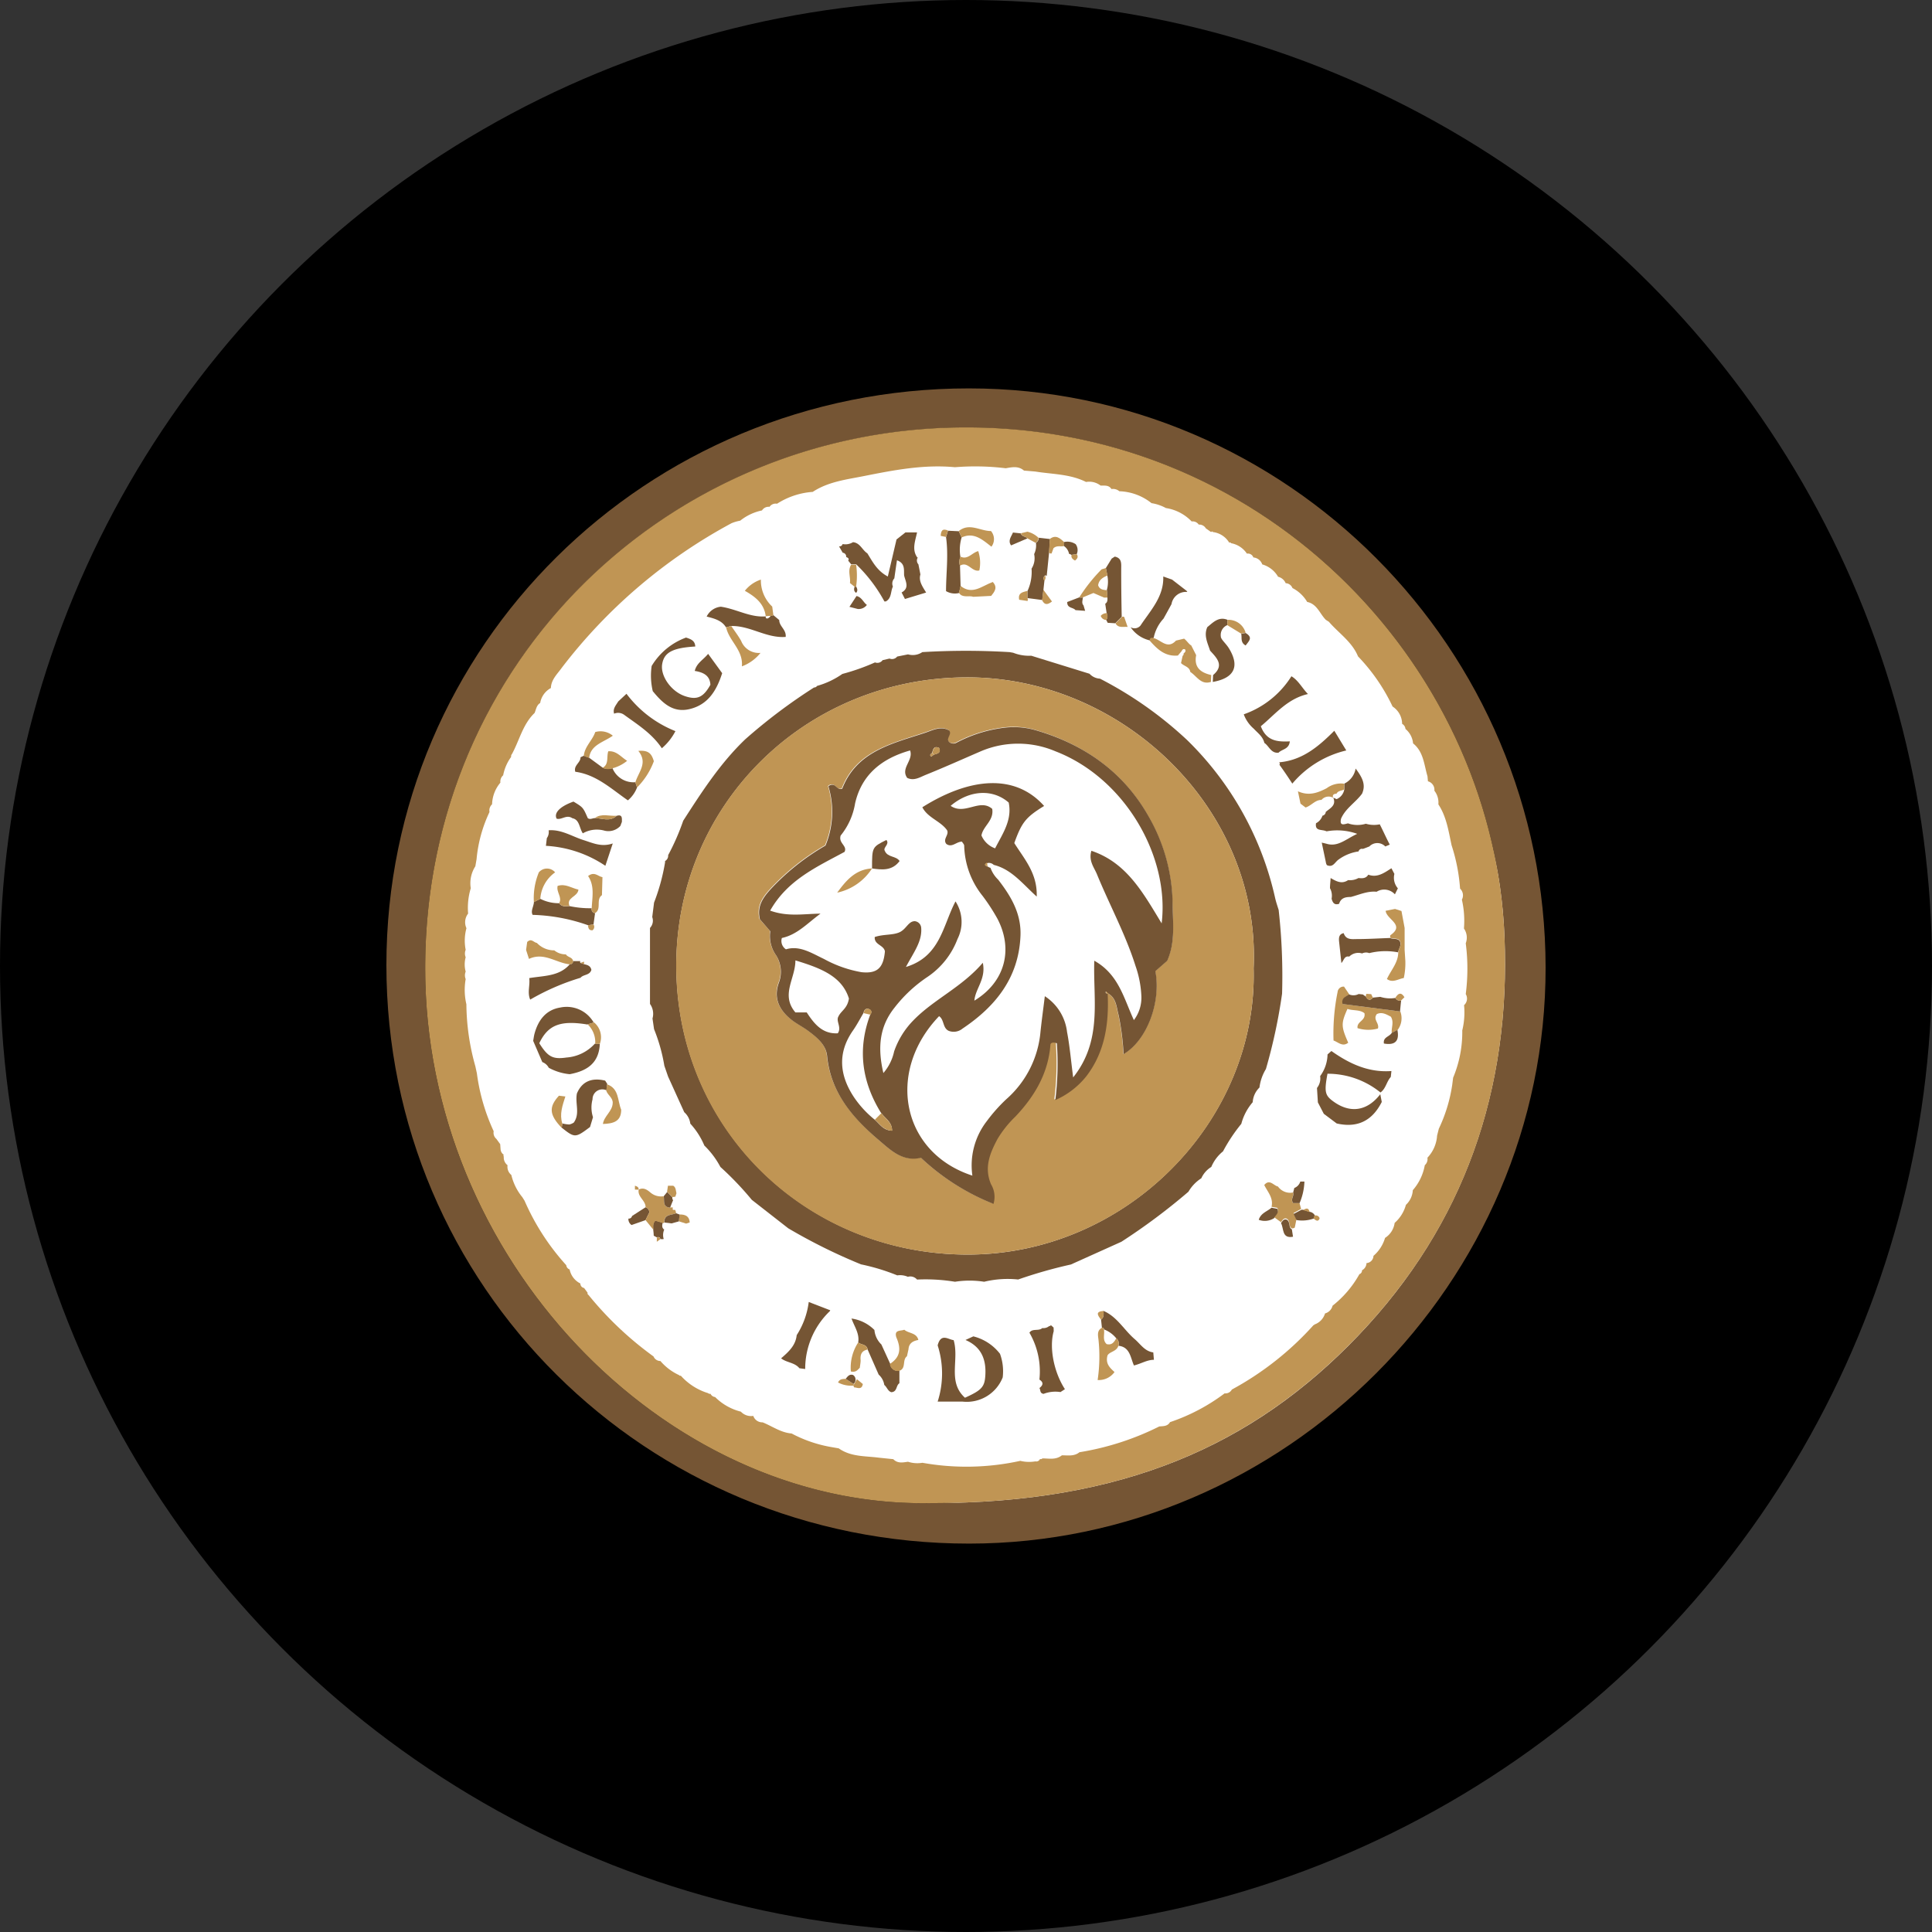 <?xml version='1.0' encoding='utf-8'?>
<svg xmlns="http://www.w3.org/2000/svg" id="Layer_1" data-name="Layer 1" viewBox="0 0 300 300" width="300" height="300"><rect x="0" y="0" width="300" height="300" fill="#333333" stroke="none"/><defs><clipPath id="bz_circular_clip"><circle cx="150.0" cy="150.0" r="150.0" /></clipPath></defs><g clip-path="url(#bz_circular_clip)"><rect x="-1.5" y="-1.5" width="303" height="303" /><circle cx="152.08" cy="151.38" r="82.09" fill="#fff" /><path d="M60,149.86c0-49.59,40.35-89.56,90.45-89.55,49.33,0,89.5,40.34,89.55,89.93.05,48.9-40.5,89.43-89.5,89.45C100.31,239.71,60,199.7,60,149.86Zm84.66,83.54c29.61,0,49.91-8.85,66.31-26.07s23.64-38.15,22.64-62c-1.74-41.73-37-79.41-84.44-78.94-45.74.44-83.6,37-83.14,84.77C66.46,196.31,103.9,234.28,144.66,233.4Z" fill="#755534" /><path d="M144.66,233.4c-40.76.88-78.2-37.09-78.63-82.26-.46-47.8,37.4-84.33,83.14-84.77,47.42-.47,82.7,37.21,84.44,78.94,1,23.87-6.18,44.75-22.64,62S174.27,233.4,144.66,233.4ZM90.7,200h0l.54.73a.32.32,0,0,0,.15.36,53.06,53.06,0,0,0,10.09,9.54,1.16,1.16,0,0,0,1.07.71,8.55,8.55,0,0,0,2.86,2.17l.14.11.17,0a9.34,9.34,0,0,0,4.21,2.7l.19.11.21,0a.89.89,0,0,0,.71.5h0a8.59,8.59,0,0,0,4,2.27,2.17,2.17,0,0,0,1.93.66,1.47,1.47,0,0,0,1.45,1c1.5.6,2.83,1.6,4.5,1.73a20.51,20.51,0,0,0,6.23,2.12l1.09.19c1.89,1.34,4.12,1.17,6.25,1.45l2.22.23c.67.7,1.48.51,2.29.4a4.69,4.69,0,0,0,2.23.16,38.89,38.89,0,0,0,15.2-.3,5.82,5.82,0,0,0,2.35.08.61.61,0,0,0,.7-.35l.22,0,.19-.11c1,0,2.06.27,3-.48.94,0,1.91.19,2.73-.48a42.87,42.87,0,0,0,12.39-4c.62-.06,1.28,0,1.67-.67a30,30,0,0,0,8.48-4.47,1.12,1.12,0,0,0,1.12-.59,47.34,47.34,0,0,0,12.68-10H204l.13-.11a2.61,2.61,0,0,0,1.62-1.71,1.65,1.65,0,0,0,1.17-1.2,16.37,16.37,0,0,0,4.17-4.9.59.59,0,0,0,.4-.6,1.31,1.31,0,0,0,.7-1.12,1.15,1.15,0,0,0,1.08-1.12,5.83,5.83,0,0,0,1.8-2.79,3.27,3.27,0,0,0,1.49-2.33,5.74,5.74,0,0,0,1.75-2.8,3.36,3.36,0,0,0,1.07-2.28,8,8,0,0,0,1.86-3.88,1.26,1.26,0,0,0,.41-1.16,5.49,5.49,0,0,0,1.5-3.43l.27-1.07a23.94,23.94,0,0,0,2.08-6.82l.14-1.1a18.34,18.34,0,0,0,1.42-7.35,11.76,11.76,0,0,0,.28-3.92,1.36,1.36,0,0,0,.26-1.72,30.64,30.64,0,0,0,0-7.89,2.46,2.46,0,0,0-.28-2.29,14.67,14.67,0,0,0-.32-4.48,1.42,1.42,0,0,0-.28-1.71,28,28,0,0,0-1.32-6.74c-.47-2.19-.78-4.42-2.05-6.35a3,3,0,0,0-.62-2.12,1.36,1.36,0,0,0-1-1.46l-.07-.78c-.54-1.8-.6-3.8-2.24-5.11a3.29,3.29,0,0,0-1.18-2.24,1,1,0,0,0-.52-.79,3.23,3.23,0,0,0-1.48-2.69,29.19,29.19,0,0,0-5.37-7.79c-.93-2.27-3-3.6-4.52-5.37l-.47-.3c-.95-.94-1.35-2.46-2.9-2.78h0a5.61,5.61,0,0,0-2.29-2.16,1.17,1.17,0,0,0-1.05-.75,1.7,1.7,0,0,0-1.18-1A4.16,4.16,0,0,0,196,87.64a1.59,1.59,0,0,0-1.38-1.08.89.89,0,0,0-1-.59,3.74,3.74,0,0,0-2.45-1.62.22.22,0,0,0-.3-.09,3.43,3.43,0,0,0-2.52-1.64c-.09-.11-.18-.13-.29,0l-.82-.58a1.17,1.17,0,0,0-1.1-.58,1.14,1.14,0,0,0-1.1-.49,7,7,0,0,0-4-2.08,6.78,6.78,0,0,0-2.23-.76,8.45,8.45,0,0,0-5-1.85,1.5,1.5,0,0,0-1.22-.34c-.41-.65-1.08-.52-1.69-.54a2.89,2.89,0,0,0-2.26-.56c-2.48-1.25-5.23-1.19-7.88-1.62L159,73.07c-.86-.75-1.85-.53-2.83-.36a39.26,39.26,0,0,0-7.89-.16c-4.81-.46-9.49.45-14.16,1.38-2.73.54-5.52.87-7.92,2.45l0,0a11.77,11.77,0,0,0-5.54,1.84,1.16,1.16,0,0,0-1.17.48,1.21,1.21,0,0,0-1.17.56,8,8,0,0,0-3.38,1.59,6.49,6.49,0,0,0-1.34.39,82.12,82.12,0,0,0-26.35,22.43c-.71,1-1.66,1.84-1.71,3.17h0a3.24,3.24,0,0,0-1.66,2.32c-.58.35-.63,1-.87,1.55-1.84,1.76-2.35,4.25-3.51,6.37a.53.53,0,0,0-.13.45,7.11,7.11,0,0,0-1.24,2.86,1.29,1.29,0,0,0-.43,1.14,5.44,5.44,0,0,0-1.29,3.36,1.29,1.29,0,0,0-.4,1.2A21.64,21.64,0,0,0,74,133.42l-.19,1.1a4.88,4.88,0,0,0-.71,3.41,10.43,10.43,0,0,0-.41,3.93,2.19,2.19,0,0,0-.26,2.27,7.34,7.34,0,0,0-.12,3.36,1.48,1.48,0,0,0,0,1.15,4.22,4.22,0,0,0,0,2.23,1.51,1.51,0,0,0,0,1.16,9.72,9.72,0,0,0,.11,3.91,36.37,36.37,0,0,0,1.39,9.62l.24,1.1a30.74,30.74,0,0,0,2.61,9,1.23,1.23,0,0,0,.42,1.19l.59.81.06.82a1.11,1.11,0,0,0,.5.83.19.19,0,0,0,0,.28,1.49,1.49,0,0,0,.58,1.34,1.65,1.65,0,0,0,.59,1.52,8.48,8.48,0,0,0,1.71,3.45l.35.56a36.57,36.57,0,0,0,6.47,10v0a.78.78,0,0,0,.52.66,3.12,3.12,0,0,0,1.67,2.18A.69.69,0,0,0,90.7,200Z" fill="#c09554" /><path d="M126.41,106.75a.52.52,0,0,0,.46-.24,13,13,0,0,0,3.93-1.86,33.53,33.53,0,0,0,5.07-1.79,1,1,0,0,0,1.18-.35l1.08-.25a1,1,0,0,0,1.18-.31l1.69-.34a2.65,2.65,0,0,0,2.22-.35,113.27,113.27,0,0,1,13.54,0l.57.1a6.73,6.73,0,0,0,2.81.46l.51.16,8.53,2.64a2.34,2.34,0,0,0,1.62.76,59.69,59.69,0,0,1,13.53,9.53A49.22,49.22,0,0,1,198,139.43c.14.63.36,1.25.55,1.87a92.15,92.15,0,0,1,.53,13A84.19,84.19,0,0,1,196.57,166a7.17,7.17,0,0,0-1,2.87,3.47,3.47,0,0,0-1.05,2.28,8.44,8.44,0,0,0-1.77,3.36,26,26,0,0,0-2.84,4.27,6.21,6.21,0,0,0-1.82,2.42,4,4,0,0,0-1.55,1.76,6.18,6.18,0,0,0-2,2.09,96.09,96.09,0,0,1-10.41,7.77l-7.84,3.53a72.77,72.77,0,0,0-8.19,2.33,15.63,15.63,0,0,0-5.28.35,14.64,14.64,0,0,0-4.53,0,28.3,28.3,0,0,0-5.89-.34,1.38,1.38,0,0,0-1.43-.43,3,3,0,0,0-1.64-.22,32.37,32.37,0,0,0-5.63-1.71,86.65,86.65,0,0,1-11.3-5.6l-5.66-4.42,0,0a49.11,49.11,0,0,0-4.88-5.11,13.25,13.25,0,0,0-2.49-3.32,11.75,11.75,0,0,0-2.18-3.4,2.84,2.84,0,0,0-.94-1.78c-.84-1.84-1.67-3.69-2.51-5.53l-.58-1.68a26.91,26.91,0,0,0-1.6-5.69l-.24-1.65a2.63,2.63,0,0,0-.39-2.26c0-3.94,0-7.87,0-11.8a1.64,1.64,0,0,0,.35-1.69c.09-.74.19-1.49.28-2.24a31.62,31.62,0,0,0,1.71-6.25v-.21a.94.94,0,0,0,.48-.91,36.28,36.28,0,0,0,2.34-5.35c2.88-4.47,5.75-8.93,9.64-12.65A85.48,85.48,0,0,1,126.41,106.75Zm68.25,43.61c1.14-24.66-20.35-45.29-44.64-45.18-25.33.12-45.26,20.15-45,45.23s20.36,44.33,45.13,44.4S195.31,174,194.66,150.36Z" fill="#755534" /><path d="M204.35,127.83a2,2,0,0,0,1-1.17.62.62,0,0,0,.51-.58c.67-.59,1.68-1,1.17-2.22h0l.52.23a2,2,0,0,0,1.19-1.5l0-.91a3.18,3.18,0,0,0,1.76-2.34c1.08,1.43,1.61,2.53,1,3.9-1,1.37-2.56,2.26-3.26,3.88-.27,1.17.44.89,1.07.73a4.48,4.48,0,0,0,2.78.06,4.39,4.39,0,0,0,2.16.09l0,0c.51,1,1,2.1,1.55,3.15l-.69.29a1.72,1.72,0,0,0-2.48,0l-1,.38a.53.53,0,0,0-.67.39v0a6.89,6.89,0,0,0-3.09,1.25c-.59.39-.86,1.31-1.83.88a1.19,1.19,0,0,1-.17-.5l-.63-3,.68.16c1.81.58,3-.68,4.83-1.52a9.17,9.17,0,0,0-4.76-.39C205.25,128.73,204.15,129.13,204.35,127.83Z" fill="#755534" /><path d="M206.14,163.73l.6-.53c2.82,2,5.8,3.37,9.32,3.11l-.1.92c-.66.72-.76,1.81-1.6,2.41a13,13,0,0,0-8.23-2.91c-.52,2.82-.39,3.36.91,4.3,2.62,1.91,5.27,1.5,7.29-1.12l.23,1.2c-1.47,2.92-3.78,4.08-7,3.34l-2-1.5-.92-1.77-.14-2.24a2.36,2.36,0,0,0,.49-1.84A5.88,5.88,0,0,0,206.14,163.73Z" fill="#755534" /><path d="M155.7,213.88a6,6,0,0,1-6.24,3.76c-1.29,0-2.58,0-3.86,0a14.3,14.3,0,0,0,0-8.73c.5-2,1.71-.87,2.48-.82.91,3.07-1,6.47,1.76,8.95,2.59-1.17,3.05-1.67,3.16-3.45.16-2.43-.57-4.44-3.08-5.52l1.22-.56a7.55,7.55,0,0,1,4.14,2.71A7.88,7.88,0,0,1,155.7,213.88Z" fill="#755534" /><path d="M101.19,103.41A10.43,10.43,0,0,1,106.53,99c.68.23,1.39.44,1.43,1.39-3.52.21-4.85.92-5.14,2.75s1.39,4.21,3.49,4.94c1.91.66,2.9.23,4-1.75-.08-1.49-1.16-1.94-2.43-2.15.3-1.23,1.28-1.68,2.08-2.65l2.18,3c-.87,2.7-2.19,4.9-5.08,5.58-2.6.62-4.23-1-5.7-2.79A10.45,10.45,0,0,1,101.19,103.41Z" fill="#755534" /><path d="M93.14,162.1c-.14,3-2,4.2-4.67,4.7a8.34,8.34,0,0,1-3.26-1,1.87,1.87,0,0,0-1-.88l-1.42-3.3c.07-.36.11-.73.2-1.08.57-2.12,1.77-3.73,4-4.09a4.83,4.83,0,0,1,5.2,2.33l-1,.3c-4.18-.68-6.1.07-7.45,2.91,1.34,2.13,2.09,2.53,4.23,2.22a6.58,6.58,0,0,0,4.39-2.14Z" fill="#755534" /><path d="M196.33,115.36c-.24-1-1-1.51-1.65-2.21a5.43,5.43,0,0,1-1.55-2.23,14.35,14.35,0,0,0,7.4-5.91c1.08.63,1.66,1.84,2.57,2.76-3.2.72-5.08,3.15-7.32,5,.88,2.35,2.65,2.43,4.5,2.35-.12,1.25-1.23,1.2-1.75,1.76C197.35,117,197.07,115.85,196.33,115.36Z" fill="#755534" /><path d="M213.76,138.47c-1.42-.14-2.69.47-4,.81-.83,0-1.55.14-1.82,1.06-.74.25-1-.17-1.17-.79a2.44,2.44,0,0,0-.25-1.63c0-.53.07-1,.1-1.58.86.5,1.72,1,2.72.32a2.64,2.64,0,0,0,1.6-.32c.58.06,1.16.09,1.53-.52,1.4.52,2.5-.3,3.59-1l.46.88a2.5,2.5,0,0,0,.54,2.24l-.46.93A2.24,2.24,0,0,0,213.76,138.47Z" fill="#755534" /><path d="M163.62,206.71c-.72,2.5,0,6.33,1.74,9l-.69.45a5.1,5.1,0,0,0-2.63.28c-.63-.11-.43-.63-.64-.9.55-.43.7-.87,0-1.32a12,12,0,0,0-1.55-7.28c.47-.72,1.42-.19,2-.72a1.4,1.4,0,0,0,1.08-.32h.17l.06-.15.44.39Z" fill="#755534" /><path d="M216.11,160.38c-.09-.81.39-1.65-.14-2.51-.68-.35-1.38-.79-2.18-.4-.65.85.44,1.41.17,2.24a5.58,5.58,0,0,1-3.16-.06c-.16-1.06,1.31-1.14,1.07-2.32-.74-.59-1.78-.36-2.64-.67-1,2.27-1,2.7.12,5.25-.88.7-1.55-.09-2.28-.34a32.3,32.3,0,0,1,.63-7.53.93.93,0,0,1,1-.84l.81,1.2c-.45.39-1.22.55-1,1.5l8.93,1.16a3,3,0,0,1-.41,2.86Z" fill="#c09554" /><path d="M133.26,208.46c.23-1.37-.58-2.45-1-3.62l-.05-.1a6.22,6.22,0,0,1,3.57,1.78,3.55,3.55,0,0,0,1.08,2.25l1.37,3a1.22,1.22,0,0,0,1.43,1.08c0,.65,0,1.29,0,1.94-.55.33-.31,1.33-1.25,1.39-.54-.15-.68-.79-1.1-1.13a2.68,2.68,0,0,0-.87-1.6l-1.72-3.91C134.59,208.72,133.73,208.84,133.26,208.46Z" fill="#755534" /><path d="M128.87,203.58a12.41,12.41,0,0,0-3.84,9l-.9-.12c-.73-.91-2-.86-2.84-1.54,1.16-1,2.26-2,2.42-3.6a12.31,12.31,0,0,0,1.87-5.15l3.34,1.29Z" fill="#755534" /><path d="M198.62,118.37c3.56-.3,6.08-2.4,8.57-4.9l1.86,3.06a15.67,15.67,0,0,0-8.38,5.15c-.65-1-1.32-2-2-2.93A.27.27,0,0,0,198.62,118.37Z" fill="#755534" /><path d="M96,108.92l1.28-1.19a17.65,17.65,0,0,0,7.6,5.8,8.78,8.78,0,0,1-2.11,2.66c-1.53-2.29-3.74-3.66-5.82-5.17a1.59,1.59,0,0,0-1.59-.2C95.12,110.05,95.64,109.52,96,108.92Z" fill="#755534" /><path d="M85.19,128.93c2-.17,3.71,1,5.52,1.55,1.4.45,2.72,1.08,4.44.49L94,134.44a18.3,18.3,0,0,0-9.23-3.1l.14-1.19A1.61,1.61,0,0,0,85.19,128.93Z" fill="#755534" /><path d="M92.08,173.48,91.62,175c-2.27,1.71-2.37,1.71-4.39.11l.09-.66a5.75,5.75,0,0,0,1.08.16,2,2,0,0,0,.7-.3c1-1.41.18-2.93.48-4.51.79-1.89,2.32-2.5,4.39-2l.32.5-.12,1a1.52,1.52,0,0,0-2.16,1.4A4.9,4.9,0,0,0,92.08,173.48Z" fill="#755534" /><path d="M98.92,122.28a4.87,4.87,0,0,1-1.42,2c-2.57-1.77-4.9-4-8.17-4.44-.3-1,.84-1.4.81-2.25l.51-.24.83.31,2.1,1.54a1.87,1.87,0,0,0,1.52.07,3.52,3.52,0,0,0,3.56,2.19Z" fill="#755534" /><path d="M171.11,206.18c-.05-.42-.09-.84-.14-1.27.48-.35.4-.86.39-1.35,2.12.91,3.21,3,4.85,4.39.9.78,1.55,1.88,2.87,2.05l.1,1.15c-1.06,0-1.94.59-3.1.88-.54-1.17-.59-2.88-2.42-3.06a1,1,0,0,0-.33-1.16,4.46,4.46,0,0,0-1.91-1.38A.24.24,0,0,0,171.11,206.18Z" fill="#755534" /><path d="M212.62,148a1.38,1.38,0,0,0-1.11.05,2,2,0,0,0-2,.49c-.78-.15-.83.61-1.22,1l-.36-3.36c-.06-.59,0-1.15.72-1.28.34,1.06,1.25.93,2,.92,1.74,0,3.47-.11,5.21-.17.46.24,1.09,0,1.47.45.39.67-.16,1.19-.23,1.78A10.51,10.51,0,0,0,212.62,148Z" fill="#755534" /><path d="M217.12,147.84c.07-.59.62-1.11.23-1.78-.38-.48-1-.21-1.47-.45a1.22,1.22,0,0,1,0-.38c2.37-1.62-.57-2.43-.72-3.8l1.46-.29,1,.32c.16.88.33,1.76.49,2.64,0,.58,0,1.15,0,1.73l0,1.66.11,1.71a10.93,10.93,0,0,1-.24,2.67c-.87.13-1.71.81-2.62.15C216,150.62,217.13,149.47,217.12,147.84Z" fill="#c09554" /><path d="M201.32,189.3l-.27,1.32a.73.73,0,0,1-.45.12c-.61-.33-.16-1.26-.88-1.53-.45-.07-.6.3-.81.57l-1.06-.77c.15-.46.79-.72.5-1.45l-.91-.17c.33-1.36-.6-2.31-1.13-3.38.83-1,1.43.08,2.13.23a2.33,2.33,0,0,0,2.35.93c.2.52-.47,1,0,1.65h1l.25.9-1.18.64Z" fill="#c09554" /><path d="M217.4,157.06l-8.93-1.16c-.23-1,.54-1.11,1-1.5a1.72,1.72,0,0,0,1.5-.05l.65.07.47.33c.3.53.65.68,1.1.16l1.14-.12a5,5,0,0,0,2.34.17.8.8,0,0,0,.9.4C217.5,155.93,217.45,156.49,217.4,157.06Z" fill="#755534" /><path d="M88.47,149.74c-2.12-.21-4-1.94-6.33-.84l-.45-1.39.17-1.24c.65-.63,1,.07,1.51.15a3.67,3.67,0,0,0,2.7,1.15,2.76,2.76,0,0,0,1.8.62c.27.47,1,.41,1.13,1.05A.48.48,0,0,1,88.47,149.74Z" fill="#c09554" /><path d="M139.61,212.87a1.22,1.22,0,0,1-1.43-1.08c1.54-1,1.83-2.25,1-4.13-.37-1.22.67-.95,1.24-1.18.68.6,1.91.44,2.18,1.59-.83.15-1.47.5-1.53,1.45l-.24,1.08C140.05,211.18,140.77,212.51,139.61,212.87Z" fill="#c09554" /><path d="M87.32,174.48l-.09.66c-2-2.08-2-3.28-.44-5l1,.12C87.34,171.67,86.85,173,87.32,174.48Z" fill="#c09554" /><path d="M91.48,117.69l-.83-.31c.13-1.46,1.34-2.4,1.78-3.71a3,3,0,0,1,2.73.57C93.66,115.29,91.72,115.66,91.48,117.69Z" fill="#c09554" /><path d="M98.14,188.82l2.11-1.36a.85.85,0,0,1,.58.81c-.2.39-.4.79-.59,1.19l-2.17.76a1.1,1.1,0,0,1-.49-1A.5.5,0,0,0,98.14,188.82Z" fill="#755534" /><path d="M201.8,186.82h-1c-.46-.64.21-1.13,0-1.65l.18-.7a1.54,1.54,0,0,0,.93-1l.64,0A9.32,9.32,0,0,1,201.8,186.82Z" fill="#755534" /><path d="M103.14,190.93a2.1,2.1,0,0,0-.08,1.46,1.14,1.14,0,0,1-.52,0c-.08-.32-.3-.33-.56-.26l-.47-.25c0-.33-.05-.66-.08-1s-.12-.9.33-1.36l1.15.34C102.8,190.29,102.75,190.66,103.14,190.93Z" fill="#755534" /><path d="M198.91,189.92c.21-.27.36-.63.81-.56.72.26.27,1.2.88,1.53l.18,1.15C199,192.37,199.39,190.76,198.91,189.92Z" fill="#755534" /><path d="M106.54,190l-1.14-.36c0-.35.09-.7.14-1.06.86,0,1.5.25,1.56,1.24Z" fill="#c09554" /><path d="M217.56,155.36a.8.8,0,0,1-.9-.4c.42-.69.88-1,1.42-.11Z" fill="#c09554" /><path d="M132.62,215.43a1.11,1.11,0,0,0-.12-.27l0,0,.56-1,.92.75C133.81,215.88,133.14,215.45,132.62,215.43Z" fill="#c09554" /><path d="M213.18,154.91c-.45.52-.8.37-1.1-.16a.91.91,0,0,1,.1-.43l.74.05Z" fill="#c09554" /><path d="M102.54,192.42l-.55.4v-.66C102.24,192.09,102.46,192.1,102.54,192.42Z" fill="#c09554" /><path d="M120.09,95.52l.91.76c0,1,1.12,1.47,1,2.62-3,.23-5.54-1.78-8.47-1.69l-.8.2c-.66-1.09-1.84-1.37-3-1.67a2.74,2.74,0,0,1,2.21-1.53c2.44.36,4.55,1.71,7,1.5v-.06c-.1.23,0,.37.15.39s.47-.19.58-.44l.24,0Z" fill="#755534" /><path d="M83.9,139.57a6.3,6.3,0,0,0,2.92.68c.42.6,1,.48,1.62.45a15.32,15.32,0,0,0,3.44.33.61.61,0,0,0,.52.76l-.24,1.76-.85.12a27.9,27.9,0,0,0-8.6-1.61c-.34-.6.16-1.28.2-2Z" fill="#755534" /><path d="M96.57,127.61l-.24.64a2.53,2.53,0,0,1-2.56.71,4.38,4.38,0,0,0-3.27.44c-.57-.84-.49-2.13-1.63-2.35-.91-.62-1.67.31-2.44.07-.46-.92.57-1.92,2.62-2.65,1.49.9,1.49.9,2.22,2.57.37.27.72,0,1.08,0,1.15,0,2.35.61,3.4-.36C96.68,126.41,96.56,127.07,96.57,127.61Z" fill="#755534" /><path d="M112.75,97.41l.8-.2c.52.77,1.09,1.51,1.54,2.32a2.94,2.94,0,0,0,3,1.85,6.62,6.62,0,0,1-2.89,2.09C115.42,100.91,113.22,99.57,112.75,97.41Z" fill="#c09554" /><path d="M120.09,95.52l-.21.11-.24,0-.73.05v.06c-.23-1.92-1.47-3-3.25-4A5.26,5.26,0,0,1,118.15,90a5.56,5.56,0,0,0,1.76,4.19Z" fill="#c09554" /><path d="M83.9,139.57l-1,.52a10.5,10.5,0,0,1,.77-4.63,1.65,1.65,0,0,1,2.53,0A5.46,5.46,0,0,0,83.9,139.57Z" fill="#c09554" /><path d="M98.92,122.28l-.26-.79c.46-1.6,2-3,.46-4.89,1.73-.17,2.1.6,2.41,1.6A11.35,11.35,0,0,1,98.92,122.28Z" fill="#c09554" /><path d="M92.4,141.79a.61.61,0,0,1-.52-.76c.08-1.72.48-3.46-.56-5,1-.77,1.55.08,2.23.17L93.47,139C92.48,139.7,93.47,141.14,92.4,141.79Z" fill="#c09554" /><path d="M88.44,140.7c-.59,0-1.2.15-1.62-.45.54-.91-.48-1.72-.23-2.69,1.23-.39,2.15.35,3.23.58C89.71,139.3,87.85,139.34,88.44,140.7Z" fill="#c09554" /><path d="M95.1,119.3a1.87,1.87,0,0,1-1.52-.07c1-.58.58-1.66.87-2.57,1.28-.1,1.94.86,2.93,1.48A6,6,0,0,1,95.1,119.3Z" fill="#c09554" /><path d="M95.75,126.67c-1,1-2.25.37-3.4.36C93.41,126.25,94.61,126.76,95.75,126.67Z" fill="#c09554" /><path d="M91.31,143.67l.85-.12a.67.67,0,0,1-.15.9C91.44,144.5,91.34,144.11,91.31,143.67Z" fill="#c09554" /><path d="M175.56,97.39a1.19,1.19,0,0,0,1.53-.25c1.56-2.36,3.65-4.49,3.54-7.62L182,90l2.25,1.74.12.18a2.27,2.27,0,0,0-2.46,1.89c-.41.75-.82,1.5-1.24,2.25a6.21,6.21,0,0,0-1.53,3,.35.35,0,0,0-.27.44A4.87,4.87,0,0,1,175.56,97.39Z" fill="#755534" /><path d="M187.47,97.38c.92-.74,1.76-1.69,3.15-1.13l-.05.82a1.65,1.65,0,0,0-1,1.77c0,.45.8,1.07,1.27,1.85,1.7,2.79.83,4.61-2.52,5.2l.05-1.07c1.78-1.5.58-2.64-.47-3.79C187.52,99.84,186.89,98.68,187.47,97.38Z" fill="#755534" /><path d="M188.08,104.82l-.05,1.07c-1.55.5-2.19-.9-3.2-1.55-.12-.83-1-.89-1.44-1.38l.25-1.13a.31.31,0,0,0,.14-.35c.19-.17.41-.33.24-.64-.33-.16-.44.09-.57.31l-.55.64c-2,.19-3.21-1-4.37-2.31a.35.35,0,0,1,.28-.44c1.28,0,2.34,2,3.8.43l1.26-.3c.43.33.71.83,1.11,1.06l.76,1.5C185.37,103.66,186.46,104.45,188.08,104.82Z" fill="#c09554" /><path d="M171.72,88.2l.9-1.46.48-.31c1.14.23,1,1.13,1,1.94q0,3.7.08,7.41l-1,1L172,96.71a3.68,3.68,0,0,0-.23-.44,1,1,0,0,0,.07-1.06l-.1-.64-.12-.82c.37-.23.36-.59.34-1l-.09-1.14a4.76,4.76,0,0,0,.07-2.28Z" fill="#755534" /><path d="M208.71,121.69l0,.91c-.4.21-.94.16-1.18.65-.37,0-.68.14-.53.62h0a1.44,1.44,0,0,0-1.8.34c-1,0-1.53.87-2.47,1.18l-.79-.6-.4-1.92c1.68.76,3.06.26,4.47-.48A3.72,3.72,0,0,1,208.71,121.69Z" fill="#c09554" /><path d="M190.57,97.07l.05-.82a2.76,2.76,0,0,1,2.8,2l-.69.14Z" fill="#c09554" /><path d="M173.21,96.8l1-1a.36.36,0,0,1,.35,0l.54,1.55C174.42,97.28,173.67,97.57,173.21,96.8Z" fill="#c09554" /><path d="M192.73,98.43l.69-.14c1.21.72.5,1.26,0,1.94C192.53,99.73,192.9,99,192.73,98.43Z" fill="#755534" /><path d="M138.65,91.08c-.38.76-.17,1.81-1.1,2.31h-.22a23.5,23.5,0,0,0-4.39-5.77l-.77,0-.46-.56c.19-.36-.07-.46-.32-.57v0a.58.58,0,0,0-.53-.66l0,0-.58-1a.48.48,0,0,0,.56-.35,2.22,2.22,0,0,0,1.61-.29c1.11.1,1.43,1.22,2.23,1.73.81,1.29,1.49,2.7,3.18,3.6.49-2.07.92-3.92,1.35-5.75l1.39-1.1h1.8c-.28,1.35-.85,2.68.06,3.93l.13-.1-.11.13a.87.87,0,0,0,.13,1l.31,1.57c-.3,1,.29,1.83.89,2.81l-3.29,1L140,92c1.28-.71.6-1.71.39-2.65-.05-.87.19-1.88-1.11-2.35-.15,1-.28,1.9-.41,2.81A1.18,1.18,0,0,0,138.65,91.08Z" fill="#755534" /><path d="M149.32,83.46a6.59,6.59,0,0,0-.19,3,2.13,2.13,0,0,0-.06,1.43l.09,3.13c-.08.36-.17.72-.26,1.07a2.73,2.73,0,0,1-2-.3c0-2.74.4-5.57,0-8.38l.3-1,1.68.08Z" fill="#755534" /><path d="M149.32,83.46l-.44-1c1.65-1.33,3.31,0,5,0a1.94,1.94,0,0,1,.07,2.43C152.57,83.82,151.22,82.57,149.32,83.46Z" fill="#c09554" /><path d="M167.59,92.76a25.93,25.93,0,0,1,3.46-4.35l.67-.21.24,1.17c-.71.29-1.33.67-1.44,1.51.23.69.81.71,1.37.77l.09,1.14-.55,0-1.64-.71-1.65.68A.75.75,0,0,1,167.59,92.76Z" fill="#c09554" /><path d="M148.9,92.05c.09-.35.18-.71.26-1.07,1.82,1.47,3.31,0,5-.61.8.86.27,1.51-.25,2.16l-2.76.14C150.38,92.42,149.45,92.91,148.9,92.05Z" fill="#c09554" /><path d="M167.59,92.76a.75.75,0,0,0,.55,0c0,.42-.24.86.11,1.25l.25.84-1.5-.11c-.36-.46-1.32-.26-1.28-1.26Z" fill="#755534" /><path d="M133.18,94.56l-1.28-.33L133,92.55c.84.19,1.06,1,1.61,1.38A1.58,1.58,0,0,1,133.18,94.56Z" fill="#755534" /><path d="M159.54,83.6,157,84.69c-.55-.77.05-1.37.29-2l1.21.13C158.65,83.34,159.26,83.26,159.54,83.6Z" fill="#755534" /><path d="M132.69,91.1l-.71-.57c.13-.94-.4-1.92.19-2.84l.77,0a12,12,0,0,1,0,3.39l-.11.09Z" fill="#c09554" /><path d="M159.54,83.6c-.28-.34-.89-.26-1-.8l1-.24a3.75,3.75,0,0,1,1.71.94.91.91,0,0,1-.44.79Z" fill="#c09554" /><path d="M159.56,92.87a.77.77,0,0,1,0,.45l-1.3-.19c-.23-1.08.57-1.19,1.29-1.38C159.55,92.12,159.55,92.49,159.56,92.87Z" fill="#c09554" /><path d="M147.2,82.38l-.3,1-.83-.17C146.11,82.46,146.31,82,147.2,82.38Z" fill="#c09554" /><path d="M170.92,95.63a1.2,1.2,0,0,1,.94-.42,1,1,0,0,1-.07,1.06A.93.93,0,0,1,170.92,95.63Z" fill="#c09554" /><path d="M194.66,150.36c.65,23.64-19.65,44.51-44.53,44.45s-44.89-19.26-45.13-44.4,19.69-45.11,45-45.23C174.31,105.07,195.8,125.7,194.66,150.36ZM172,154.23c1.35.74,1.32,2.16,1.67,3.38a40,40,0,0,1,.77,6.07c3.63-2.13,5.85-8.05,4.94-12.89l1.83-1.6c1.35-3,.88-6.14.84-9.2a27.7,27.7,0,0,0-3.81-13.35c-3.88-6.84-10-11.09-17.42-13.28a12.08,12.08,0,0,0-4.66-.44,21.24,21.24,0,0,0-7.72,2.37,1,1,0,0,1-1.11-.11c-.55-.56.51-1.15,0-1.79-1.3-.77-2.6,0-3.75.35-5.08,1.71-10.62,2.85-12.87,8.68-.49.19-.73-.15-1-.36a.77.77,0,0,0-1.14,0,13.68,13.68,0,0,1-.46,9.19,36.46,36.46,0,0,0-8.72,7c-1.1,1.26-1.92,2.54-1.46,4.45l1.64,1.85a5.15,5.15,0,0,0,.89,3.72,4.8,4.8,0,0,1,.43,4.31c-.85,2.39.09,4.22,1.93,5.69.8.64,1.74,1.1,2.57,1.71,1.38,1,2.83,2.17,3,3.92.57,5.69,4,9.61,8,13.06,1.83,1.56,3.73,3.45,6.57,2.77a35.43,35.43,0,0,0,11.15,7.12,3.8,3.8,0,0,0-.39-3.06c-1.06-2.59-.08-4.82,1-7a17,17,0,0,1,2.79-3.5c3-3.16,5.09-6.7,5.44-11.13,0-.25.25-.5,1-.25a45.87,45.87,0,0,1-.24,8.82,12.72,12.72,0,0,0,4.84-3.73c2.88-3.82,3.5-8.18,3.29-12.78Z" fill="#c09554" /><path d="M171.11,206.18a.24.24,0,0,1,.31.25c.15.76-.29,1.64.42,2.28.83.21,1.17-.33,1.49-.9a1,1,0,0,1,.33,1.16c-.26.9-1.39.91-1.69,1.51-.35,1.29.4,1.93,1.09,2.57a3,3,0,0,1-2.62,1.24,24.77,24.77,0,0,0,.12-6.37C170.48,207.31,170.34,206.57,171.11,206.18Z" fill="#c09554" /><path d="M171.36,203.56c0,.49.09,1-.39,1.35C170.48,204.28,170,203.66,171.36,203.56Z" fill="#c09554" /><path d="M197.44,187.53l.91.18c.29.73-.35,1-.5,1.44a2.67,2.67,0,0,1-2.39.26C195.78,188.35,196.78,188.12,197.44,187.53Z" fill="#755534" /><path d="M90.7,149.72c.53.12,1,.25,1.13.88-.26.88-1.24.68-1.69,1.23a36.24,36.24,0,0,0-7.81,3.39c-.48-1.12,0-2.2-.15-3.34,2.28-.39,4.65-.25,6.29-2.14a.48.48,0,0,0,.53-.5h1.13a.19.19,0,0,0,0,.27Z" fill="#755534" /><path d="M91.25,159.06l1-.3a3,3,0,0,1,.89,3.34l-.72,0A3.81,3.81,0,0,0,91.25,159.06Z" fill="#c09554" /><path d="M216.11,160.38l.88-.46c.33,1.72-.33,2.43-2.1,2.12C214.73,161,215.77,161,216.11,160.38Z" fill="#755534" /><path d="M133.26,208.46c.47.38,1.33.26,1.45,1.1-.94.18-1.16.82-1.07,1.67,0,.38-.09.77-.13,1.16-.33.3-.57.75-1.39.57A7.12,7.12,0,0,1,133.26,208.46Z" fill="#c09554" /><path d="M132.5,215.16a4.36,4.36,0,0,1-2.37-.49c.27-.58.75-.53,1.19-.57l1.22.79.06.17-.13.12Z" fill="#c09554" /><path d="M132.54,214.89l-1.22-.79c.29-.35.55-.76,1.13-.6A.86.86,0,0,1,132.54,214.89Z" fill="#755534" /><path d="M102.91,189.9l-1.15-.34c-.45.46-.22.94-.33,1.36l-1.19-1.46c.19-.4.39-.8.59-1.19a.85.85,0,0,0-.58-.81c0-1.08-1.3-1.61-1.07-2.75.72-.35,1.27,0,1.79.44a2.53,2.53,0,0,0,2.07.6c.16.69-.2,1.68,1,1.77a.72.72,0,0,1,.46,0c-.13.35,0,.39.33.34a1.61,1.61,0,0,1,.15.53c-.73.33-1.9.11-1.84,1.44A.16.16,0,0,1,102.91,189.9Z" fill="#c09554" /><path d="M103.16,189.83c-.06-1.33,1.11-1.11,1.84-1.44l.54.21c-.05.36-.1.71-.14,1.06l-1.12.31Z" fill="#755534" /><path d="M104.06,187.52c-1.22-.09-.86-1.08-1-1.77l.54-.66.8.83a.6.6,0,0,0,.12.45C104.35,186.75,104.2,187.14,104.06,187.52Z" fill="#755534" /><path d="M104.38,185.89l-.8-.83.14-.94h.82c.43.26.39.75.5,1.17l-.17.53,0,0Z" fill="#c09554" /><path d="M93.62,174.53c.17-1.23,1.46-1.94,1.52-3.23.06-.83-.77-1.23-1-1.93l.12-1c1.9.66,1.61,2.55,2.2,3.95C96.46,174.23,95.11,174.47,93.62,174.53Z" fill="#c09554" /><path d="M201.32,189.45c-.14-.29-.28-.58-.45-.95l1.18-.63a.5.5,0,0,1,.32,0l1,.3a1.09,1.09,0,0,1,.8.56,1,1,0,0,0-.11.46A5.35,5.35,0,0,1,201.32,189.45Z" fill="#755534" /><path d="M204,189.23a1,1,0,0,1,.11-.46.6.6,0,0,1,.8.42C204.69,189.76,204.37,189.55,204,189.23Z" fill="#c09554" /><path d="M203.35,188.21l-1-.3C202.83,187.59,203.21,187.5,203.35,188.21Z" fill="#c09554" /><path d="M98.59,184.72l0-.6c.31.09.61.19.58.61Z" fill="#c09554" /><path d="M90.12,149.52l.56-.2a1.07,1.07,0,0,1,0,.4Z" fill="#c09554" /><path d="M159.56,92.87c0-.38,0-.75,0-1.12a7.07,7.07,0,0,0,.62-3.45,3,3,0,0,0,.4-2.26,3.11,3.11,0,0,0,.28-1.75.91.91,0,0,0,.44-.79l1.74.2c-.05.71-.09,1.42-.14,2.13l-.37,3.63-.09-.11-.14,0a.51.51,0,0,0-.12.78l-.15,1.4c-.06.55-.12,1.09-.19,1.64Z" fill="#755534" /><path d="M149.07,87.85a2.13,2.13,0,0,1,.06-1.43c1.13.58,1.83-.63,2.77-.84a5.74,5.74,0,0,1,.17,3C150.92,88.88,150.26,87.07,149.07,87.85Z" fill="#c09554" /><path d="M163.29,85.94h-.22l-.19-.12c.05-.71.09-1.42.14-2.13.91-.71,1.56-.13,2.2.47v.62c-.49.16-1.05-.15-1.63.33Z" fill="#c09554" /><path d="M165.21,84.79v-.62a2.31,2.31,0,0,1,1.82.33,1.54,1.54,0,0,1,.16,1.55l-.82.11A1.09,1.09,0,0,0,166,86,1.87,1.87,0,0,0,165.21,84.79Z" fill="#755534" /><path d="M161.82,93.21c.07-.55.13-1.09.19-1.64l1.34,1.83C162.7,93.91,162.21,94,161.82,93.21Z" fill="#c09554" /><path d="M166.38,86.16l.82-.11c.28.42.09.71-.27,1C166.56,86.84,166.29,86.62,166.38,86.16Z" fill="#c09554" /><path d="M162.16,90.17a.51.51,0,0,1,.12-.78A.69.69,0,0,1,162.16,90.17Z" fill="#c09554" /><path d="M132.69,91.1l.14.05.11-.09c.17.33.31.66,0,1C132.54,91.8,132.6,91.45,132.69,91.1Z" fill="#755534" /><path d="M172,154.31c.21,4.6-.41,9-3.29,12.78a12.72,12.72,0,0,1-4.84,3.73,45.87,45.87,0,0,0,.24-8.82c-.73-.25-1,0-1,.25-.35,4.43-2.47,8-5.44,11.13a17,17,0,0,0-2.79,3.5c-1.13,2.14-2.11,4.37-1,7a3.8,3.8,0,0,1,.39,3.06A35.43,35.43,0,0,1,143,179.78c-2.84.68-4.74-1.21-6.57-2.77-4.06-3.45-7.45-7.37-8-13.06-.18-1.75-1.63-2.91-3-3.92-.83-.61-1.77-1.07-2.57-1.71-1.84-1.47-2.78-3.3-1.93-5.69a4.8,4.8,0,0,0-.43-4.31,5.15,5.15,0,0,1-.89-3.72L118,142.75c-.46-1.91.36-3.19,1.46-4.45a36.46,36.46,0,0,1,8.72-7,13.68,13.68,0,0,0,.46-9.19.77.77,0,0,1,1.14,0c.29.21.53.55,1,.36,2.25-5.83,7.79-7,12.87-8.68,1.15-.38,2.45-1.12,3.75-.35.47.64-.59,1.23,0,1.79a1,1,0,0,0,1.11.11,21.24,21.24,0,0,1,7.72-2.37,12.08,12.08,0,0,1,4.66.44c7.47,2.19,13.54,6.44,17.42,13.28A27.7,27.7,0,0,1,182.08,140c0,3.06.51,6.2-.84,9.2l-1.83,1.6c.91,4.84-1.31,10.76-4.94,12.89a40,40,0,0,0-.77-6.07c-.35-1.22-.32-2.64-1.67-3.38l-.32-.28C171.64,154.15,171.72,154.26,172,154.31Zm-18.6-19.75a.87.87,0,0,0,.4.19A4.83,4.83,0,0,0,155,136.6c2,2.58,3.6,5.28,3.46,8.7-.26,6.53-3.89,11-9,14.42a2.16,2.16,0,0,1-2.12.36c-1-.45-.69-1.74-1.52-2.29-8.31,8.68-5.79,21.2,5.17,24.76a11.22,11.22,0,0,1,2.24-8.46,25.29,25.29,0,0,1,3-3.38,15.77,15.77,0,0,0,5.34-10.54c.18-1.72.42-3.43.67-5.48a7.67,7.67,0,0,1,3.45,5.55c.41,2.12.59,4.28.95,7.06,4.57-5.75,3.08-12,3.28-18.12,3.79,2.12,4.57,5.82,6.15,9.22a5.74,5.74,0,0,0,1.16-3.74,16.32,16.32,0,0,0-.91-4.68c-1.56-4.94-4.05-9.49-6-14.26-.44-1.05-1.31-2.05-.85-3.61,5.46,1.83,8,6.47,10.91,11.27,1.26-10.39-5.71-22.58-16.52-26.73a14.77,14.77,0,0,0-11.54,0c-2.85,1.23-5.67,2.5-8.55,3.66-.9.36-1.83,1-2.9.48-1.08-1.51,1-2.7.45-4.26-4.42,1.25-7.52,3.76-8.54,8.21a10.63,10.63,0,0,1-2.24,5c-.39,1.2,1.08,1.58.6,2.54-4.32,2.34-8.86,4.36-11.55,9.12,2.77,1,5.23.49,7.82.47-2,1.45-3.6,3.27-6,3.78a1.54,1.54,0,0,0,.63,1.76c2.13-.65,4,.6,5.91,1.5a18.71,18.71,0,0,0,5.82,2.05c2.44.26,3.41-.65,3.64-3.24-.19-1-1.68-1-1.58-2.22,1.35-.46,2.83-.26,3.87-.75s1.35-1.7,2.34-1.71a1.11,1.11,0,0,1,1,1c.18,2.13-1.14,3.79-2.37,6.11,5.37-1.63,5.72-6.44,7.7-10.18a5.86,5.86,0,0,1,.31,5.84,12.35,12.35,0,0,1-4.64,5.87,21.68,21.68,0,0,0-5.14,4.79c-2.33,2.92-2.66,6.19-1.73,10.15a7.52,7.52,0,0,0,1.67-3.36,12.88,12.88,0,0,1,2.93-4.76c3.19-3.32,7.55-5.16,10.84-9,.53,2.52-1.16,4-1.31,5.88,4.82-2.93,6.05-8,3.58-12.72a30.19,30.19,0,0,0-2.3-3.54,12.94,12.94,0,0,1-2.86-7.79c0-.22-.24-.45-.35-.64-.89,0-1.55,1-2.43.35-.6-.76.48-1.4.12-2.12-1-1.43-3-1.92-3.84-3.57,7.28-4.58,14.35-5.32,18.91-.2-2.84,1.75-3.47,2.53-4.63,5.76,1.52,2.44,3.61,4.69,3.48,8.31-2.21-2-3.91-4.24-6.67-4.92a1.08,1.08,0,0,0-.94-.29C152.76,134.2,152.91,134.4,153.35,134.56ZM145,117.19c.49-.18,1.17-.21.81-1.06-.83-.37-.92.26-1.08.78-.17.17-.48.3-.12.58Zm-8.17,55.66c-3-4.83-3.72-9.91-1.7-15.29.27-.35.2-.71-.17-.86-.52-.21-.78.14-.89.62-.52.88-1,1.8-1.58,2.64-2.48,3.51-2.15,7,.12,10.42a15.84,15.84,0,0,0,3.21,3.48c.77.66,1.32,1.67,2.7,1.71C138.52,174.2,137.44,173.68,136.86,172.85Zm-13.32-23.71c0,2.84-2.33,5.33,0,8.07h1.76c1.16,1.78,2.43,3.37,4.82,3.24.64-.92-.32-1.87.09-2.59.42-.93,1.4-1.23,1.64-2.81C130.74,151.59,127.45,150.33,123.54,149.14Zm24.12-24c2.21,1.5,4.5-1.22,6.44.46.3,1.82-1.42,2.66-1.67,4.13a3.62,3.62,0,0,0,2.12,2c1.16-2.27,2.68-4.39,2.11-7.11C154.16,122.47,150.57,122.66,147.66,125.09Z" fill="#755534" /><path d="M135.85,173.86l1-1c.58.83,1.66,1.35,1.69,2.72C137.17,175.53,136.62,174.52,135.85,173.86Z" fill="#c09554" /><path d="M135.16,157.56l-1.06-.24c.11-.48.37-.83.89-.62C135.36,156.85,135.43,157.21,135.16,157.56Z" fill="#c09554" /><path d="M144.76,116.91c.16-.52.25-1.15,1.08-.78.36.85-.32.88-.81,1.06Z" fill="#c09554" /><path d="M145,117.19l-.4.3c-.35-.28,0-.41.13-.58Z" fill="#c09554" /><path d="M153.35,134.56c-.44-.16-.59-.36-.08-.64Z" fill="#c09554" /><path d="M172,154.31c-.23-.05-.31-.16-.24-.36l.32.28Z" fill="#c09554" /><path d="M135.41,134.85c0-3.31,0-3.31,2.23-4.42.55.67-.55,1.14-.26,1.67.45,1.09,1.75.76,2.31,1.6-1.15,1.54-2.72,1.38-4.32,1.15Z" fill="#755534" /><path d="M135.41,134.85h0a8.58,8.58,0,0,1-5.41,3.76C131.36,136.75,132.81,135,135.41,134.85Z" fill="#c09554" /></g></svg>